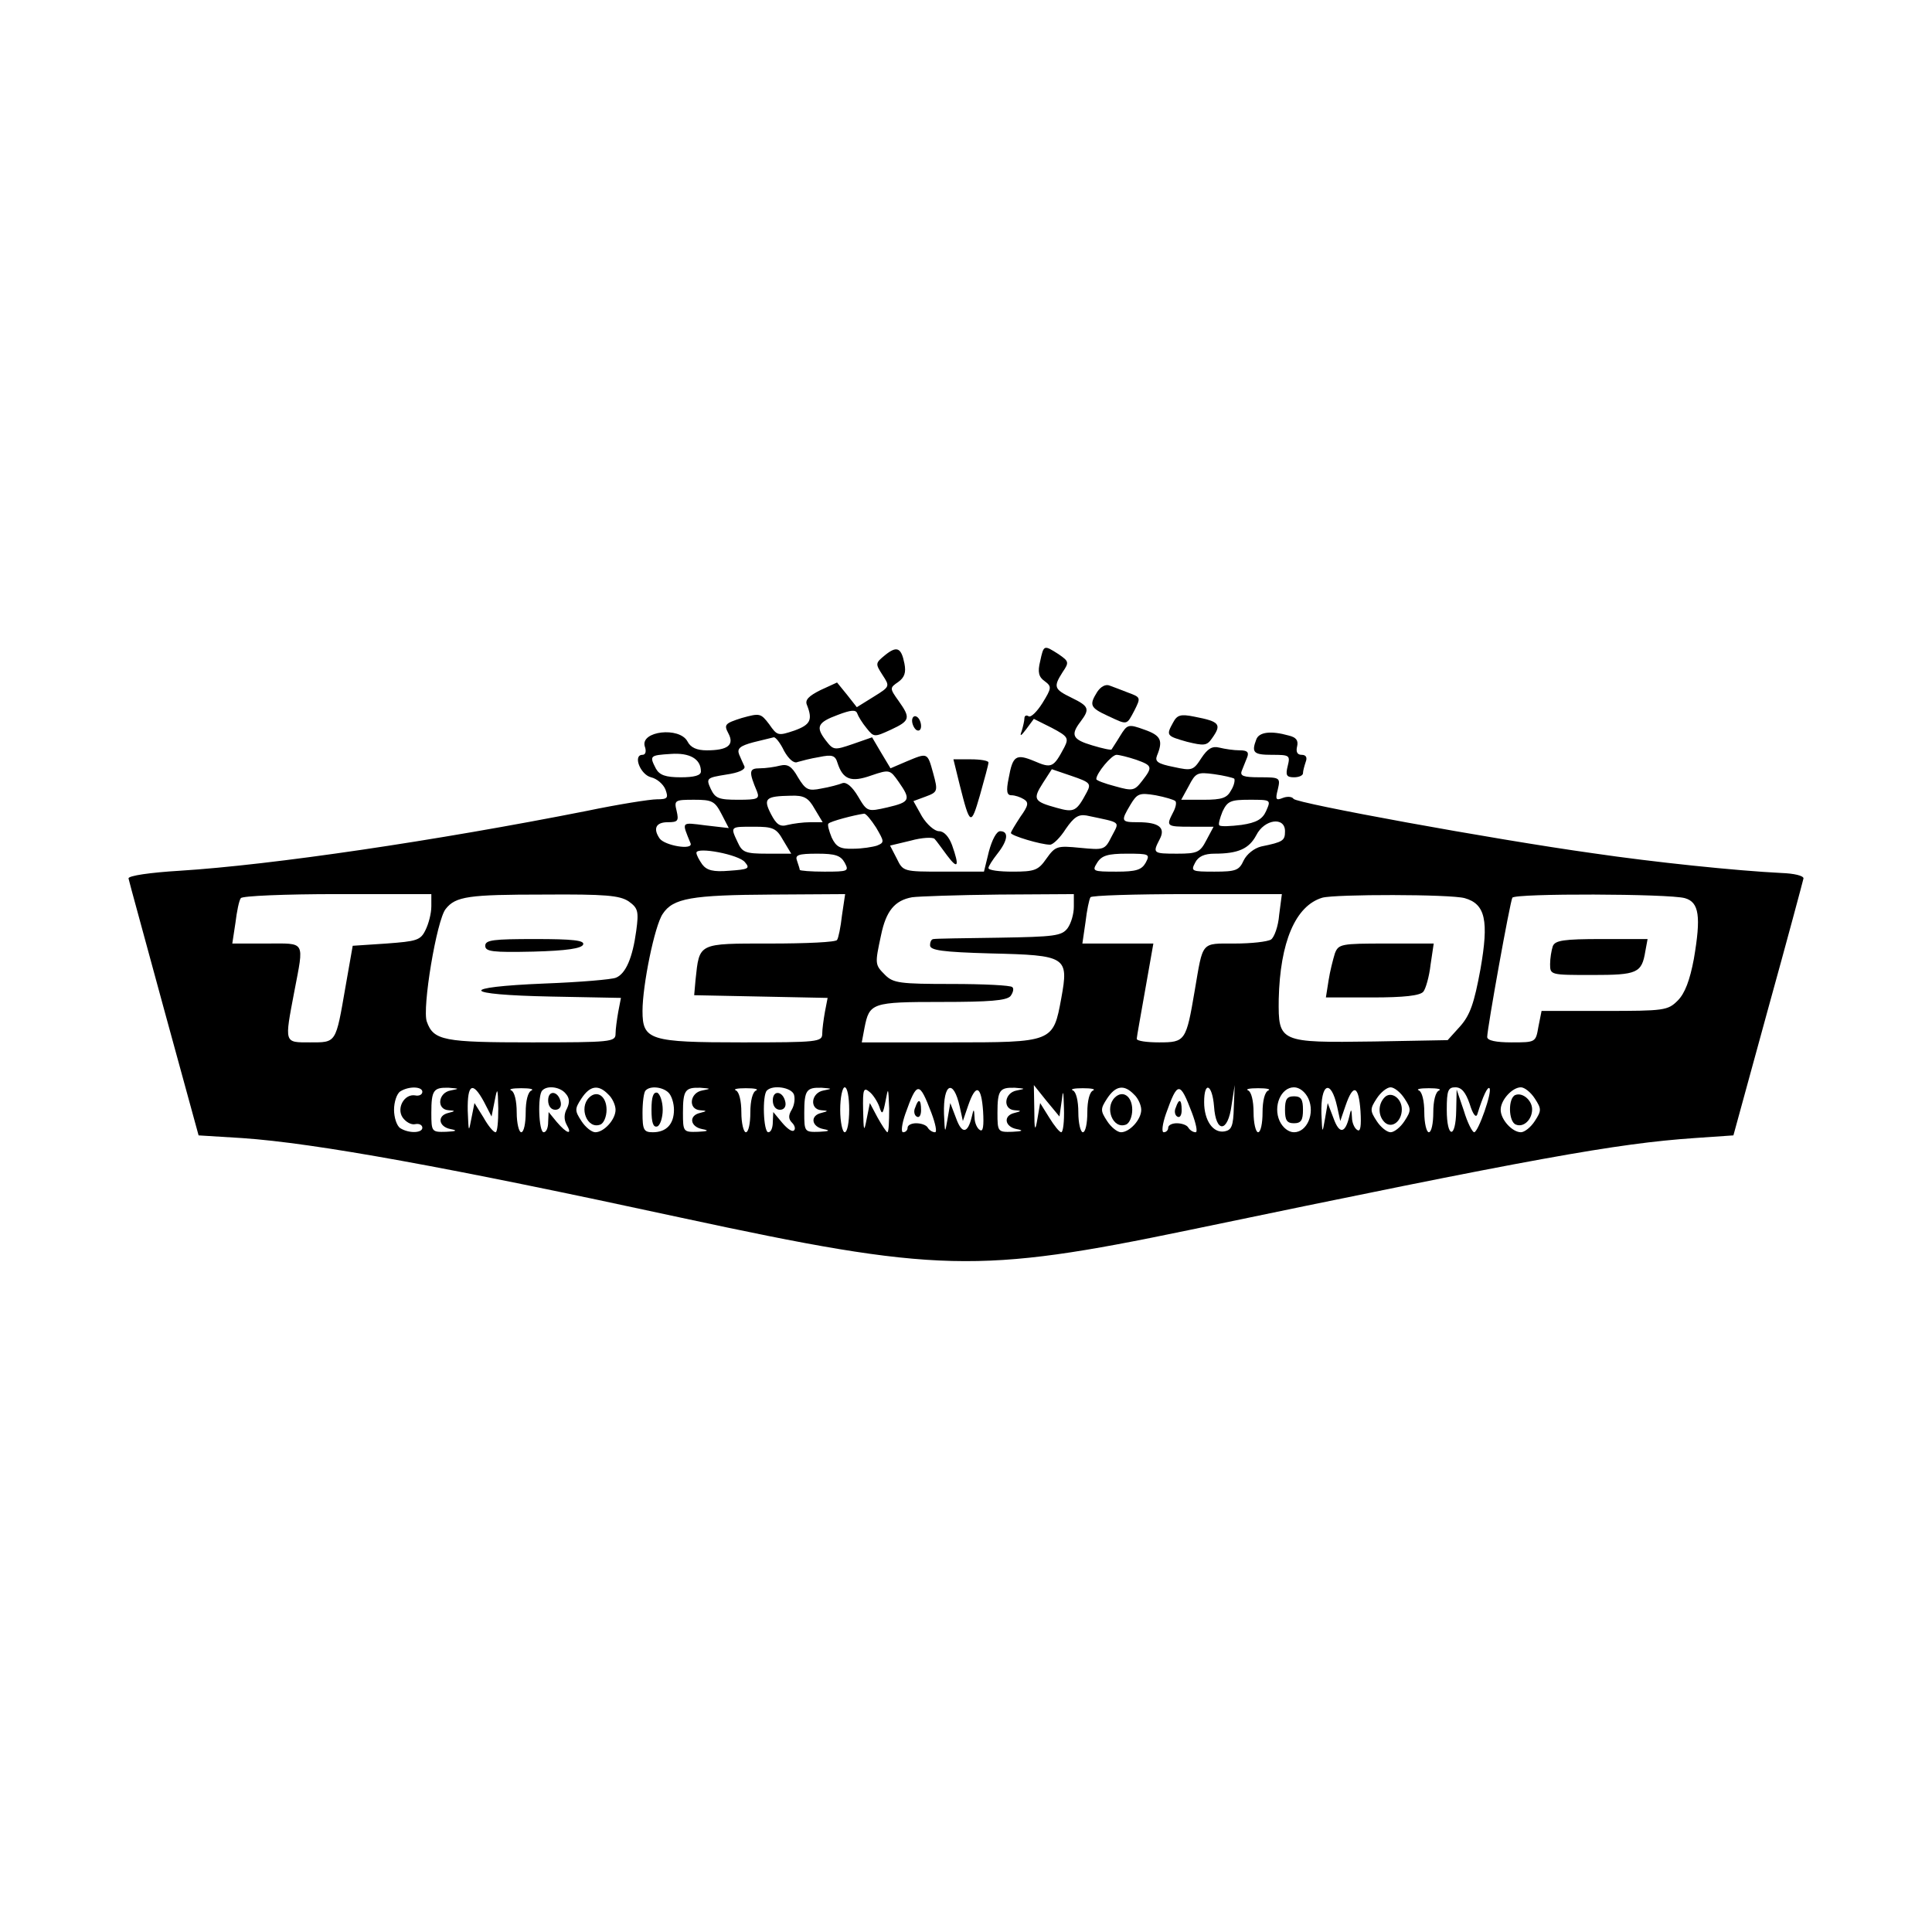 <?xml version="1.0" standalone="no"?>
<!DOCTYPE svg PUBLIC "-//W3C//DTD SVG 20010904//EN"
 "http://www.w3.org/TR/2001/REC-SVG-20010904/DTD/svg10.dtd">
<svg version="1.0" xmlns="http://www.w3.org/2000/svg"
 width="430pt" height="430pt" viewBox="0 0 430 430"
 preserveAspectRatio="xMidYMid meet">
<g transform="translate(0,430) scale(0.1,-0.1)"
fill="#000000" stroke="none">
<path d="M1970 2842 c-22 -18 -22 -19 -6 -44 17 -26 17 -26 -20 -49 l-37 -23
-22 28 -22 27 -37 -17 c-26 -13 -35 -22 -30 -33 13 -33 8 -44 -28 -57 -36 -12
-38 -12 -56 14 -19 25 -21 25 -61 14 -38 -12 -40 -15 -30 -34 14 -26 -1 -38
-48 -38 -22 0 -36 6 -43 20 -18 33 -105 23 -95 -11 4 -11 2 -19 -5 -19 -22 0
-5 -44 19 -50 13 -3 27 -15 32 -27 7 -19 5 -22 -19 -22 -15 0 -85 -11 -157
-26 -334 -66 -698 -120 -905 -133 -66 -4 -114 -11 -114 -17 1 -6 37 -136 79
-291 l77 -281 97 -6 c162 -11 459 -65 976 -177 571 -123 663 -125 1130 -28
773 161 953 193 1126 205 l87 6 77 281 c43 155 78 286 79 291 0 6 -21 11 -49
12 -101 5 -284 24 -420 44 -222 31 -659 111 -666 121 -3 5 -14 6 -24 2 -15 -6
-17 -4 -11 19 6 26 5 27 -40 27 -37 0 -45 3 -40 15 3 8 9 22 12 30 4 11 0 15
-17 15 -13 0 -33 3 -45 6 -16 4 -26 -2 -40 -23 -18 -28 -21 -29 -62 -20 -35 7
-42 12 -37 25 14 34 9 45 -28 58 -36 13 -38 12 -54 -14 -9 -15 -18 -28 -19
-30 -1 -2 -20 2 -43 9 -44 13 -49 23 -26 53 21 28 19 34 -20 53 -39 19 -41 24
-20 57 15 22 14 24 -9 40 -33 21 -33 21 -41 -16 -6 -24 -3 -35 10 -44 16 -12
16 -15 -5 -49 -12 -19 -26 -33 -31 -29 -5 3 -9 1 -9 -5 0 -5 -3 -18 -6 -28 -5
-13 -2 -12 10 4 l17 23 40 -20 c36 -19 38 -23 28 -43 -24 -45 -28 -48 -67 -31
-41 17 -48 12 -57 -38 -6 -29 -4 -38 6 -38 8 0 20 -4 28 -9 11 -7 10 -14 -8
-39 -11 -17 -21 -33 -21 -36 0 -6 67 -26 87 -26 7 0 23 16 35 35 18 26 28 33
46 30 80 -17 74 -12 56 -47 -15 -30 -17 -30 -70 -25 -51 5 -55 4 -75 -24 -18
-26 -26 -29 -75 -29 -30 0 -54 3 -54 8 0 4 9 18 20 32 23 29 26 50 6 50 -8 0
-18 -19 -25 -45 l-11 -45 -90 0 c-89 0 -90 0 -104 29 l-15 29 46 11 c25 7 49
8 53 4 4 -4 16 -21 28 -37 24 -32 28 -25 11 23 -7 19 -18 31 -29 31 -10 0 -27
15 -38 33 l-19 34 27 10 c27 10 28 12 17 52 -13 47 -12 46 -60 26 l-35 -15
-21 35 -20 34 -43 -15 c-41 -14 -43 -14 -60 8 -23 30 -19 40 27 57 29 11 40
12 43 3 2 -6 11 -21 21 -33 16 -20 17 -20 54 -3 43 20 44 26 17 64 -20 28 -20
29 -1 42 14 10 18 21 14 41 -7 36 -17 40 -43 19z m-225 -213 c10 -18 22 -29
30 -25 7 2 29 8 48 11 29 6 36 4 41 -13 12 -37 30 -44 75 -28 41 14 42 13 61
-14 28 -40 26 -45 -25 -57 -44 -10 -45 -10 -65 24 -13 22 -26 33 -35 30 -7 -3
-29 -9 -47 -12 -29 -6 -35 -3 -52 25 -14 25 -23 30 -40 26 -11 -3 -32 -6 -45
-6 -24 0 -25 -7 -6 -52 6 -16 1 -18 -42 -18 -43 0 -51 3 -61 24 -11 24 -9 25
34 32 28 4 43 11 41 18 -3 6 -8 18 -12 27 -5 13 2 19 32 27 21 5 41 10 45 11
4 1 15 -13 23 -30z m-185 -46 c0 -9 -15 -13 -45 -13 -34 0 -47 5 -55 19 -15
29 -14 30 33 33 42 3 67 -11 67 -39z m969 26 c36 -13 37 -16 13 -47 -17 -22
-21 -23 -60 -12 -23 6 -42 13 -42 16 0 13 34 54 45 54 6 0 26 -5 44 -11z
m-110 -72 c-23 -43 -28 -46 -67 -35 -51 14 -54 19 -31 55 l20 31 44 -15 c41
-14 44 -17 34 -36z m328 30 c2 -3 0 -15 -7 -26 -9 -17 -20 -21 -61 -21 l-50 0
17 31 c15 29 19 31 56 26 22 -3 42 -8 45 -10z m-131 -50 c3 -3 1 -14 -5 -25
-16 -31 -15 -32 39 -32 l51 0 -16 -30 c-14 -27 -20 -30 -65 -30 -54 0 -55 1
-39 32 14 26 -2 38 -48 38 -38 0 -39 2 -17 39 15 25 20 27 56 21 21 -4 41 -10
44 -13z m-803 -17 l18 -30 -28 0 c-15 0 -38 -3 -50 -6 -17 -5 -25 1 -37 24
-18 35 -12 40 44 41 29 1 39 -4 53 -29z m-207 -12 l16 -31 -52 6 c-55 7 -53 9
-33 -40 6 -16 -58 -5 -69 11 -15 22 -8 36 18 36 23 0 25 3 20 25 -6 24 -4 25
39 25 40 0 46 -3 61 -32z m1212 7 c-8 -18 -21 -26 -55 -31 -24 -3 -46 -4 -49
-1 -3 2 1 16 7 31 11 23 18 26 60 26 48 0 48 0 37 -25z m-868 -37 c18 -31 19
-33 2 -40 -9 -3 -33 -7 -53 -7 -29 -1 -38 4 -48 25 -6 15 -10 29 -7 31 4 5 57
19 79 22 4 1 16 -14 27 -31z m910 -8 c0 -21 -4 -24 -53 -34 -16 -4 -32 -17
-39 -31 -10 -22 -17 -25 -65 -25 -51 0 -53 1 -43 20 7 14 21 20 43 20 53 0 77
11 93 41 18 36 64 42 64 9z m-1117 -20 l18 -30 -54 0 c-48 0 -55 3 -65 25 -17
36 -17 35 36 35 42 0 50 -3 65 -30z m-85 -49 c12 -14 8 -16 -35 -19 -36 -3
-50 1 -60 14 -7 10 -13 21 -13 26 0 14 95 -4 108 -21z m222 -1 c10 -19 8 -20
-45 -20 -30 0 -55 2 -55 4 0 2 -3 11 -6 20 -5 13 2 16 45 16 40 0 52 -4 61
-20z m670 0 c-9 -16 -21 -20 -65 -20 -53 0 -55 1 -43 20 10 16 24 20 66 20 50
0 52 -1 42 -20z m-1590 -97 c0 -16 -6 -39 -13 -53 -11 -23 -20 -25 -87 -30
l-75 -5 -16 -91 c-22 -127 -20 -124 -79 -124 -58 0 -57 -3 -35 113 22 115 26
107 -61 107 l-77 0 7 46 c3 25 8 50 12 55 3 5 98 9 215 9 l209 0 0 -27z m439
11 c21 -15 23 -22 17 -66 -8 -59 -23 -95 -45 -104 -9 -4 -80 -10 -159 -13
-194 -8 -186 -25 14 -29 l156 -3 -6 -31 c-3 -17 -6 -39 -6 -49 0 -18 -11 -19
-186 -19 -196 0 -219 4 -234 46 -11 29 22 227 42 251 22 28 51 32 218 32 138
1 169 -2 189 -15z m475 -31 c-3 -27 -8 -51 -11 -55 -2 -5 -69 -8 -149 -8 -162
0 -157 2 -166 -81 l-3 -34 149 -3 148 -3 -6 -31 c-3 -17 -6 -39 -6 -49 0 -18
-11 -19 -178 -19 -206 0 -222 5 -222 70 0 57 27 190 45 216 23 35 64 42 243
43 l163 1 -7 -47z m516 19 c0 -16 -6 -37 -14 -48 -13 -17 -29 -19 -153 -21
-76 -1 -141 -2 -145 -3 -5 0 -8 -6 -8 -14 0 -11 27 -15 135 -18 169 -4 174 -7
157 -100 -18 -98 -18 -98 -249 -98 l-195 0 6 32 c11 56 16 58 171 58 107 0
145 3 154 13 6 8 8 17 4 20 -3 4 -64 7 -135 7 -115 0 -130 2 -148 20 -23 23
-23 24 -9 89 11 53 30 77 69 84 14 2 100 5 193 6 l167 1 0 -28z m457 -18 c-2
-26 -11 -50 -18 -55 -8 -5 -44 -9 -81 -9 -76 0 -70 6 -89 -105 -19 -112 -21
-115 -79 -115 -27 0 -50 3 -50 8 0 4 9 53 19 110 l18 102 -79 0 -79 0 7 48 c3
26 8 50 11 55 2 4 99 7 215 7 l211 0 -6 -46z m413 37 c46 -13 54 -50 35 -158
-14 -76 -23 -102 -45 -127 l-28 -31 -164 -3 c-211 -3 -213 -2 -212 94 3 127
37 208 97 226 29 8 285 8 317 -1z m490 0 c32 -9 36 -41 20 -135 -9 -48 -20
-77 -36 -93 -22 -22 -30 -23 -163 -23 l-140 0 -7 -35 c-6 -35 -6 -35 -60 -35
-34 0 -54 4 -54 12 0 19 51 302 56 310 6 10 349 9 384 -1z m-2810 -431 c0 -6
-7 -10 -16 -8 -24 4 -42 -28 -28 -49 7 -10 19 -17 28 -15 9 2 16 -2 16 -8 0
-12 -30 -13 -49 -1 -8 5 -14 24 -14 41 0 17 6 36 14 41 19 12 49 11 49 -1z
m63 3 c-28 -5 -32 -42 -5 -44 16 -1 16 -2 0 -6 -26 -6 -22 -31 5 -36 16 -3 13
-5 -10 -6 -32 -1 -33 0 -33 42 0 51 5 57 39 56 24 -2 24 -2 4 -6z m74 -25 l17
-33 7 35 c6 31 7 30 8 -17 0 -29 -2 -53 -6 -53 -5 0 -17 15 -27 33 l-20 32 -7
-35 c-6 -32 -6 -30 -8 18 -1 60 11 66 36 20z m106 25 c-8 -3 -13 -23 -13 -49
0 -24 -4 -44 -10 -44 -5 0 -10 20 -10 44 0 26 -5 46 -12 49 -7 3 3 5 22 5 19
0 29 -2 23 -5z m76 -7 c9 -10 9 -20 3 -33 -7 -12 -7 -25 -1 -36 14 -24 1 -21
-22 6 l-18 22 -1 -22 c0 -13 -4 -23 -10 -23 -11 0 -14 83 -3 93 11 12 40 8 52
-7z m95 -2 c9 -8 16 -24 16 -34 0 -22 -26 -50 -45 -50 -8 0 -22 11 -31 25 -15
23 -15 27 0 50 19 29 38 32 60 9z m134 4 c7 -7 12 -24 12 -38 0 -32 -17 -50
-47 -50 -20 0 -23 5 -23 43 0 24 3 47 7 50 10 11 38 8 51 -5z m75 5 c-28 -5
-32 -42 -5 -44 16 -1 16 -2 0 -6 -26 -6 -22 -31 5 -36 16 -3 13 -5 -10 -6 -32
-1 -33 0 -33 42 0 51 5 57 39 56 24 -2 24 -2 4 -6z m120 0 c-8 -3 -13 -23 -13
-49 0 -24 -4 -44 -10 -44 -5 0 -10 20 -10 44 0 26 -5 46 -12 49 -7 3 3 5 22 5
19 0 29 -2 23 -5z m84 -9 c3 -9 1 -24 -5 -34 -8 -13 -7 -21 1 -29 6 -6 8 -14
4 -17 -4 -4 -15 4 -26 17 l-20 24 -1 -22 c0 -13 -4 -23 -10 -23 -11 0 -14 83
-3 93 13 13 54 7 60 -9z m66 9 c-28 -5 -32 -42 -5 -44 16 -1 16 -2 0 -6 -26
-6 -22 -31 5 -36 16 -3 13 -5 -10 -6 -32 -1 -33 0 -33 42 0 51 5 57 39 56 24
-2 24 -2 4 -6z m57 -43 c0 -27 -4 -50 -10 -50 -5 0 -10 23 -10 50 0 28 5 50
10 50 6 0 10 -22 10 -50z m67 7 c6 -19 8 -18 14 13 6 32 6 30 8 -17 0 -29 -1
-53 -4 -53 -2 0 -12 15 -22 33 l-17 32 -7 -35 c-6 -31 -7 -29 -8 19 -1 46 1
52 14 41 8 -6 18 -22 22 -33z m116 -14 c9 -24 13 -43 8 -43 -6 0 -13 5 -16 10
-3 6 -15 10 -26 10 -10 0 -19 -4 -19 -10 0 -5 -4 -10 -10 -10 -5 0 -3 18 5 41
26 73 31 73 58 2z m63 14 l7 -32 12 35 c17 49 29 44 33 -13 2 -33 0 -47 -7
-42 -6 3 -12 16 -12 28 -1 20 -2 20 -6 2 -9 -38 -22 -40 -35 -4 l-13 34 -6
-35 c-6 -34 -6 -34 -8 11 -2 68 21 79 35 16z m127 36 c-28 -5 -32 -42 -5 -44
16 -1 16 -2 0 -6 -26 -6 -22 -31 5 -36 16 -3 13 -5 -10 -6 -32 -1 -33 0 -33
42 0 51 5 57 39 56 24 -2 24 -2 4 -6z m100 -23 c3 27 4 23 5 -17 1 -29 -2 -53
-6 -53 -4 0 -16 15 -27 33 l-20 32 -6 -35 c-5 -30 -7 -27 -7 20 l-1 55 28 -35
29 -35 5 35z m70 23 c-8 -3 -13 -23 -13 -49 0 -24 -4 -44 -10 -44 -5 0 -10 20
-10 44 0 26 -5 46 -12 49 -7 3 3 5 22 5 19 0 29 -2 23 -5z m91 -9 c9 -8 16
-24 16 -34 0 -22 -26 -50 -45 -50 -8 0 -22 11 -31 25 -15 23 -15 27 0 50 19
29 38 32 60 9z m129 -41 c9 -24 13 -43 8 -43 -6 0 -13 5 -16 10 -3 6 -15 10
-26 10 -10 0 -19 -4 -19 -10 0 -5 -4 -10 -10 -10 -5 0 -3 18 5 41 26 73 31 73
58 2z m49 15 c4 -61 31 -59 39 2 l7 45 -2 -50 c-1 -41 -5 -50 -20 -53 -26 -5
-46 24 -46 65 0 48 18 40 22 -9z m121 35 c-8 -3 -13 -23 -13 -49 0 -24 -4 -44
-10 -44 -5 0 -10 20 -10 44 0 26 -5 46 -12 49 -7 3 3 5 22 5 19 0 29 -2 23 -5z
m89 -18 c15 -33 -3 -75 -32 -75 -12 0 -25 10 -32 25 -15 33 3 75 32 75 12 0
25 -10 32 -25z m64 -18 l7 -32 12 35 c17 49 29 44 33 -13 2 -33 0 -47 -7 -42
-6 3 -12 16 -12 28 -1 20 -2 20 -6 2 -9 -38 -22 -40 -35 -4 l-13 34 -6 -35
c-6 -34 -6 -34 -8 11 -2 68 21 79 35 16z m150 18 c15 -23 15 -27 0 -50 -9 -14
-23 -25 -31 -25 -8 0 -22 11 -31 25 -15 23 -15 27 0 50 9 14 23 25 31 25 8 0
22 -11 31 -25z m77 18 c-8 -3 -13 -23 -13 -49 0 -24 -4 -44 -10 -44 -5 0 -10
20 -10 44 0 26 -5 46 -12 49 -7 3 3 5 22 5 19 0 29 -2 23 -5z m68 -30 c7 -23
14 -32 17 -23 13 42 23 62 27 58 7 -7 -25 -98 -34 -98 -4 0 -15 21 -23 48
l-16 47 -1 -47 c-1 -64 -21 -62 -21 2 0 43 3 50 19 50 14 0 23 -11 32 -37z
m145 12 c15 -23 15 -27 0 -50 -9 -14 -23 -25 -31 -25 -19 0 -45 28 -45 50 0
22 26 50 45 50 8 0 22 -11 31 -25z"/>
<path d="M1080 2195 c0 -13 16 -15 107 -13 74 2 108 7 111 16 3 9 -23 12 -107
12 -93 0 -111 -2 -111 -15z"/>
<path d="M2971 2178 c-4 -13 -11 -40 -14 -60 l-6 -38 103 0 c71 0 107 4 114
13 5 6 13 33 16 60 l7 47 -106 0 c-100 0 -106 -1 -114 -22z"/>
<path d="M3456 2194 c-3 -9 -6 -27 -6 -40 0 -24 1 -24 94 -24 100 0 110 4 118
53 l5 27 -102 0 c-85 0 -104 -3 -109 -16z"/>
<path d="M1220 1851 c0 -12 6 -21 16 -21 9 0 14 7 12 17 -5 25 -28 28 -28 4z"/>
<path d="M1311 1857 c-23 -23 -4 -71 25 -60 8 3 14 18 14 33 0 30 -21 45 -39
27z"/>
<path d="M1450 1830 c0 -29 4 -40 13 -37 6 2 12 19 12 37 0 18 -6 35 -12 38
-9 2 -13 -9 -13 -38z"/>
<path d="M1720 1851 c0 -12 6 -21 16 -21 9 0 14 7 12 17 -5 25 -28 28 -28 4z"/>
<path d="M2037 1835 c-4 -8 -2 -17 3 -20 6 -4 10 3 10 14 0 25 -6 27 -13 6z"/>
<path d="M2481 1857 c-23 -23 -4 -71 25 -60 8 3 14 18 14 33 0 30 -21 45 -39
27z"/>
<path d="M2617 1835 c-4 -8 -2 -17 3 -20 6 -4 10 3 10 14 0 25 -6 27 -13 6z"/>
<path d="M2860 1830 c0 -23 4 -30 20 -30 16 0 20 7 20 30 0 23 -4 30 -20 30
-16 0 -20 -7 -20 -30z"/>
<path d="M3082 1858 c-16 -16 -15 -43 1 -57 16 -13 37 4 37 30 0 25 -24 41
-38 27z"/>
<path d="M3373 1863 c-17 -6 -16 -60 1 -66 17 -7 36 11 36 34 0 20 -21 38 -37
32z"/>
<path d="M2442 2760 c-18 -29 -16 -35 23 -53 45 -21 42 -22 60 12 14 28 14 29
-13 39 -15 6 -34 13 -42 16 -9 4 -20 -2 -28 -14z"/>
<path d="M2030 2696 c0 -8 5 -18 10 -21 6 -3 10 1 10 9 0 8 -4 18 -10 21 -5 3
-10 -1 -10 -9z"/>
<path d="M2611 2692 c-16 -29 -15 -30 31 -43 37 -9 44 -9 55 7 23 32 18 38
-39 49 -30 6 -38 4 -47 -13z"/>
<path d="M2796 2654 c-11 -29 -6 -34 35 -34 39 0 41 -1 35 -25 -5 -20 -3 -25
14 -25 11 0 20 4 20 9 0 5 3 16 6 25 4 10 1 16 -9 16 -10 0 -13 7 -10 19 3 13
-2 20 -19 24 -39 11 -66 8 -72 -9z"/>
<path d="M2136 2553 c23 -91 25 -92 45 -23 10 36 19 68 19 73 0 4 -18 7 -39 7
l-39 0 14 -57z"/>
</g>
</svg>
